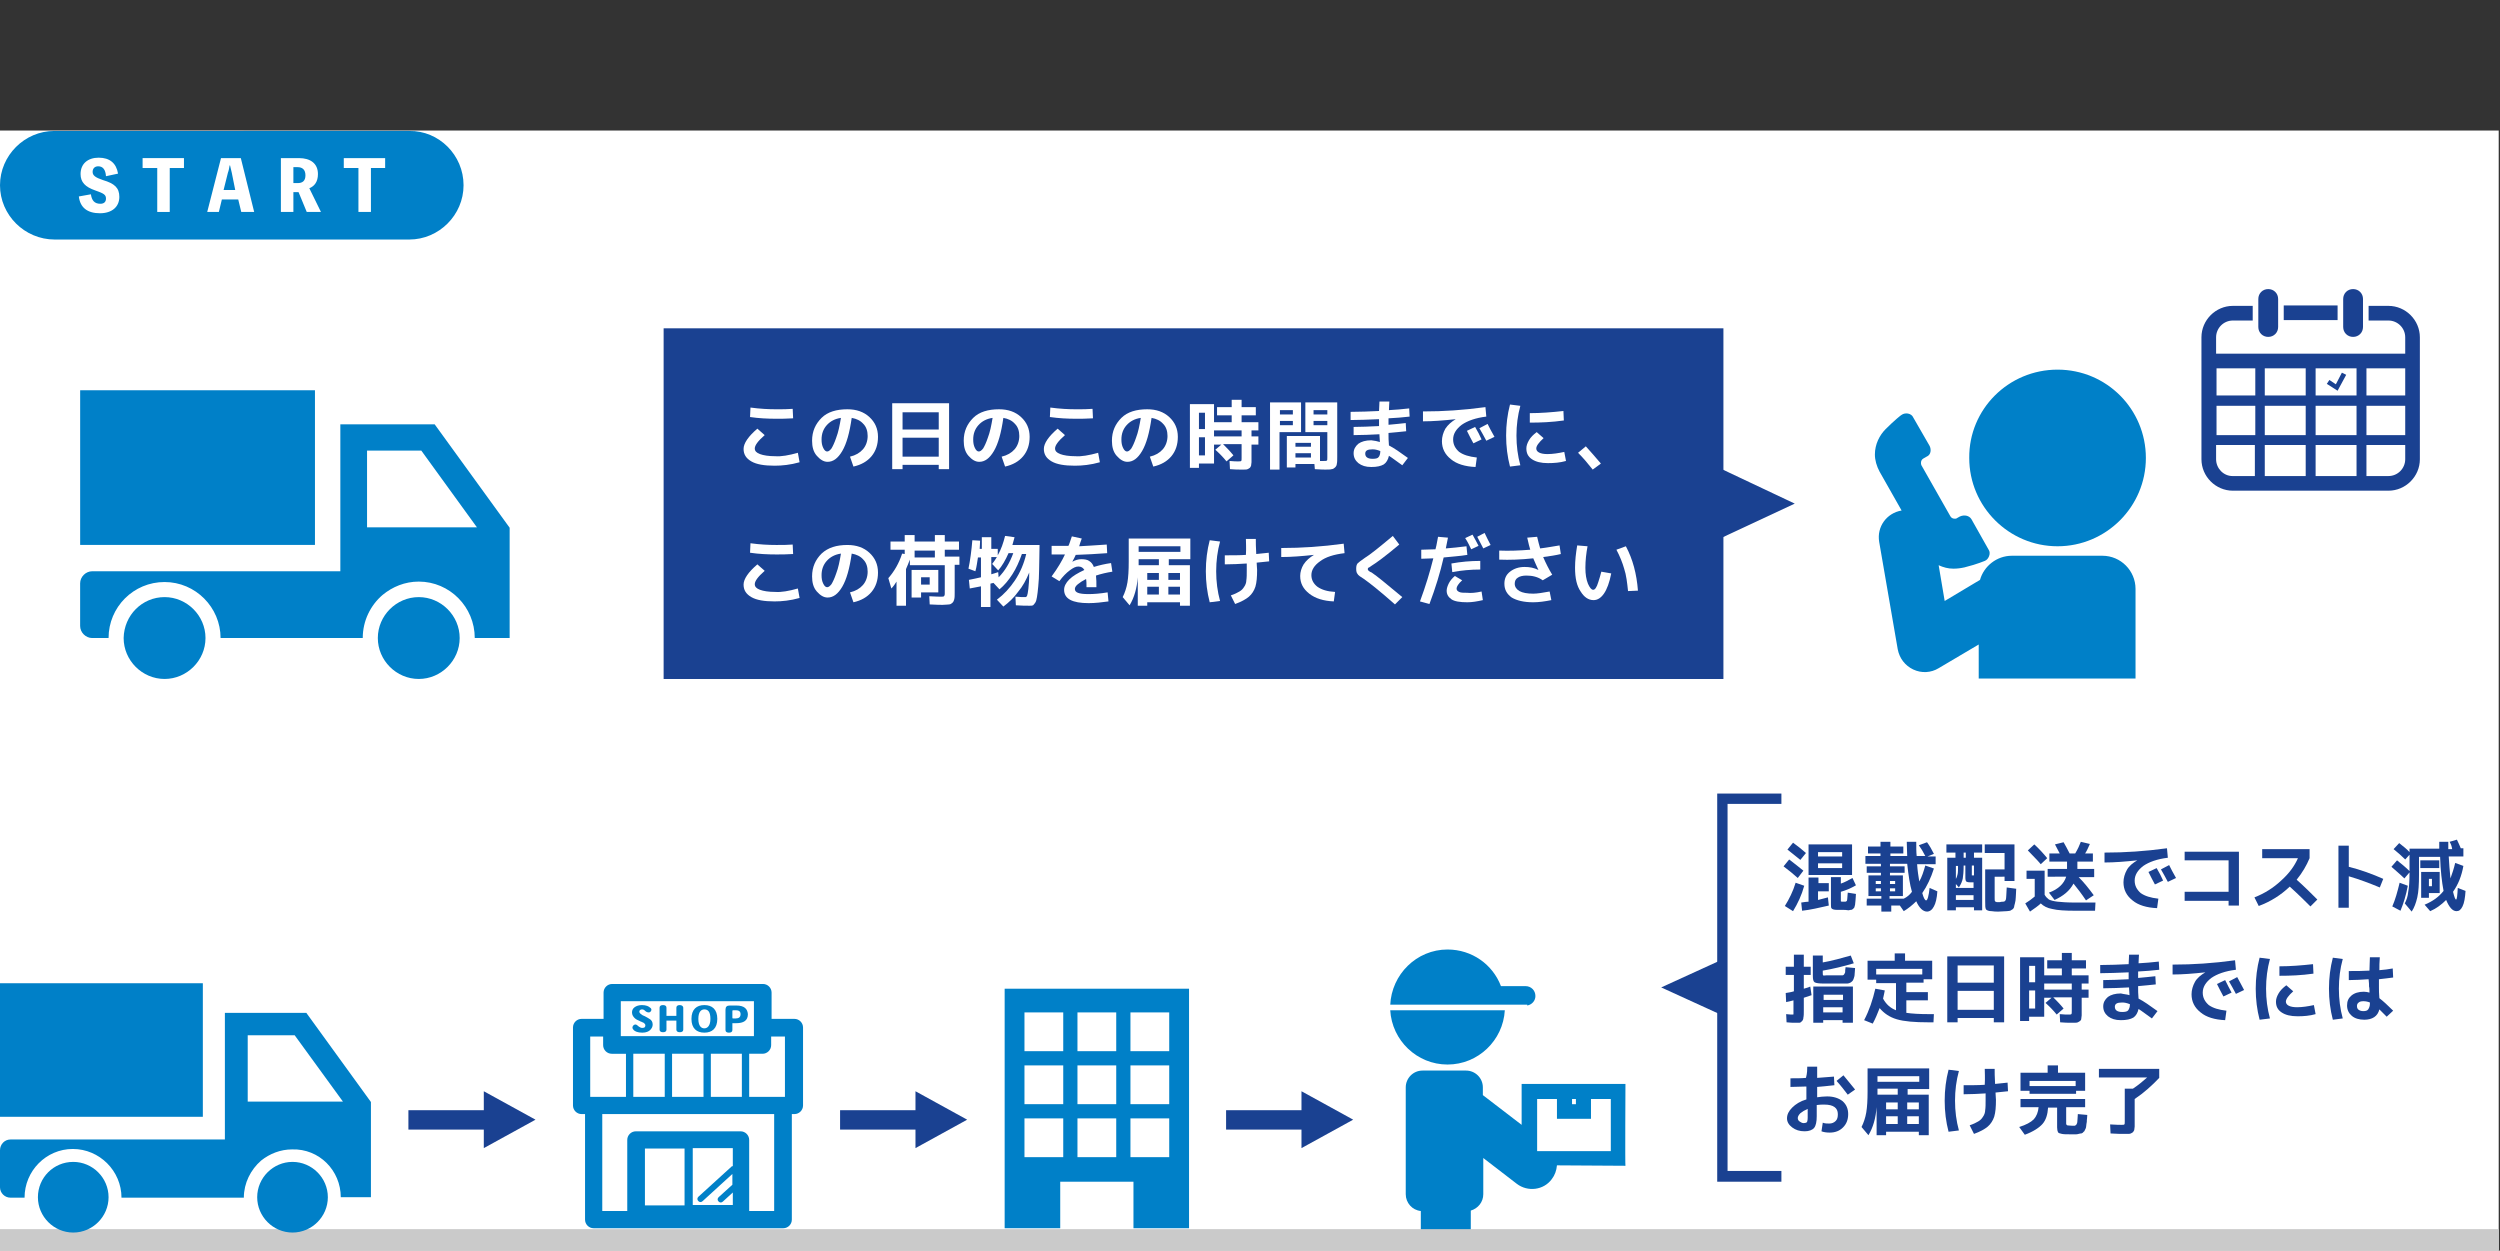 <?xml version="1.0" encoding="utf-8"?>
<!-- Generator: Adobe Illustrator 26.3.1, SVG Export Plug-In . SVG Version: 6.00 Build 0)  -->
<svg version="1.1" id="レイヤー_1" xmlns="http://www.w3.org/2000/svg" xmlns:xlink="http://www.w3.org/1999/xlink" x="0px"
	 y="0px" width="580.3px" height="290.3px" viewBox="0 0 580.3 290.3" style="enable-background:new 0 0 580.3 290.3;"
	 xml:space="preserve">
<rect x="0" y="0" width="580.3" height="290.3" fill="#333333" stroke="none"/>
<style type="text/css">
	.st0{fill:#FFFFFF;}
	.st1{fill:#1A4191;}
	.st2{fill:#0080C8;}
	.st3{clip-path:url(#SVGID_00000099649722123368422960000001248243457141569940_);}
	.st4{fill:#CACACA;}
</style>
<g>
	<rect y="30.3" class="st0" width="580" height="260"/>
	<g>
		<g>
			
				<rect x="154.1" y="76.1" transform="matrix(-1 -7.670810e-11 7.670810e-11 -1 554.141 233.708)" class="st1" width="246" height="81.4"/>
			<g>
				<path class="st0" d="M185.2,105.1l0.4,2.2c-2.1,0.6-4.1,0.8-5.8,0.8c-2.4,0-4.2-0.3-5.4-1c-1.2-0.7-1.8-1.6-1.8-2.9
					c0-1.3,1.1-2.9,3.2-4.7l1.7,1.5c-1.6,1.4-2.3,2.4-2.3,3.1c0,0.6,0.4,1,1.2,1.3c0.8,0.3,2,0.5,3.6,0.5
					C181.3,106,183.1,105.7,185.2,105.1z M174.1,96.8l0.1-2.2c2.2,0.3,4.2,0.4,6,0.4c1.4,0,2.7,0,3.8-0.1l0.1,2.2
					c-1.5,0.1-2.8,0.1-3.9,0.1C178.2,97.2,176.1,97.1,174.1,96.8z"/>
				<path class="st0" d="M197.3,106c1.3-0.3,2.3-0.9,3-1.7c0.7-0.8,1.1-1.9,1.1-3.1c0-1.1-0.3-2.1-1-2.8c-0.7-0.8-1.6-1.2-2.7-1.4
					c-0.5,3.5-1.2,6-2.2,7.7s-2.1,2.5-3.4,2.5c-0.9,0-1.7-0.5-2.5-1.4s-1.1-2.1-1.1-3.5c0-2.2,0.8-3.9,2.2-5.3s3.5-2,6-2
					c2.1,0,3.8,0.6,5.1,1.8c1.3,1.2,2,2.7,2,4.6c0,1.8-0.5,3.3-1.5,4.5c-1,1.2-2.4,2-4.2,2.4L197.3,106z M195.2,97
					c-1.4,0.2-2.5,0.8-3.3,1.7s-1.2,2-1.2,3.3c0,0.8,0.1,1.4,0.4,2s0.6,0.8,0.9,0.8c0.3,0,0.6-0.2,1-0.7c0.3-0.5,0.7-1.3,1.1-2.5
					C194.6,100.3,194.9,98.8,195.2,97z"/>
				<path class="st0" d="M207.2,93.6h13.1v15.3h-2.4v-1h-8.4v1h-2.4V93.6z M209.5,99.7h8.4v-4h-8.4V99.7z M209.5,101.6v4.4h8.4v-4.4
					H209.5z"/>
				<path class="st0" d="M232.5,106c1.3-0.3,2.3-0.9,3-1.7c0.7-0.8,1.1-1.9,1.1-3.1c0-1.1-0.3-2.1-1-2.8c-0.7-0.8-1.6-1.2-2.7-1.4
					c-0.5,3.5-1.2,6-2.2,7.7s-2.1,2.5-3.4,2.5c-0.9,0-1.7-0.5-2.5-1.4s-1.1-2.1-1.1-3.5c0-2.2,0.8-3.9,2.2-5.3s3.5-2,6-2
					c2.1,0,3.8,0.6,5.1,1.8c1.3,1.2,2,2.7,2,4.6c0,1.8-0.5,3.3-1.5,4.5c-1,1.2-2.4,2-4.2,2.4L232.5,106z M230.4,97
					c-1.4,0.2-2.5,0.8-3.3,1.7s-1.2,2-1.2,3.3c0,0.8,0.1,1.4,0.4,2s0.6,0.8,0.9,0.8c0.3,0,0.6-0.2,1-0.7c0.3-0.5,0.7-1.3,1.1-2.5
					C229.8,100.3,230.1,98.8,230.4,97z"/>
				<path class="st0" d="M254.9,105.1l0.4,2.2c-2.1,0.6-4.1,0.8-5.8,0.8c-2.4,0-4.2-0.3-5.4-1c-1.2-0.7-1.8-1.6-1.8-2.9
					c0-1.3,1.1-2.9,3.2-4.7l1.7,1.5c-1.6,1.4-2.3,2.4-2.3,3.1c0,0.6,0.4,1,1.2,1.3c0.8,0.3,2,0.5,3.6,0.5
					C250.9,106,252.8,105.7,254.9,105.1z M243.7,96.8l0.1-2.2c2.2,0.3,4.2,0.4,6,0.4c1.4,0,2.7,0,3.8-0.1l0.1,2.2
					c-1.5,0.1-2.8,0.1-3.9,0.1C247.8,97.2,245.8,97.1,243.7,96.8z"/>
				<path class="st0" d="M266.9,106c1.3-0.3,2.3-0.9,3-1.7c0.7-0.8,1.1-1.9,1.1-3.1c0-1.1-0.3-2.1-1-2.8c-0.7-0.8-1.6-1.2-2.7-1.4
					c-0.5,3.5-1.2,6-2.2,7.7s-2.1,2.5-3.4,2.5c-0.9,0-1.7-0.5-2.5-1.4s-1.1-2.1-1.1-3.5c0-2.2,0.8-3.9,2.2-5.3s3.5-2,6-2
					c2.1,0,3.8,0.6,5.1,1.8c1.3,1.2,2,2.7,2,4.6c0,1.8-0.5,3.3-1.5,4.5c-1,1.2-2.4,2-4.2,2.4L266.9,106z M264.8,97
					c-1.4,0.2-2.5,0.8-3.3,1.7s-1.2,2-1.2,3.3c0,0.8,0.1,1.4,0.4,2s0.6,0.8,0.9,0.8c0.3,0,0.6-0.2,1-0.7c0.3-0.5,0.7-1.3,1.1-2.5
					C264.2,100.3,264.5,98.8,264.8,97z"/>
				<path class="st0" d="M292.1,99.9h-1.6v1.4h1.6v1.9h-1.6v2.9c0,0.5,0,0.9,0,1.2c0,0.3-0.1,0.5-0.1,0.8c-0.1,0.3-0.2,0.4-0.3,0.5
					c-0.1,0.1-0.3,0.2-0.5,0.3c-0.2,0.1-0.5,0.1-0.8,0.1s-0.6,0-1.1,0c-0.3,0-1.1,0-2.2-0.1l-0.1-1.9c1,0.1,1.6,0.1,1.9,0.1
					c0.5,0,0.7,0,0.8-0.1c0.1-0.1,0.1-0.3,0.1-0.8v-3.1h-4.3c0.8,0.8,1.6,1.6,2.4,2.6l-1.6,1.4c-0.8-1-1.7-1.9-2.6-2.7l1.4-1.2h-1.7
					v4.4h-3.5v1h-2.1V93.8h5.6V98h4.1v-1.6h-3.4v-1.9h3.4v-1.7h2.3v1.7h3.3v1.9h-3.3V98h3.9V99.9z M278.3,99.6h1.4v-3.8h-1.4V99.6z
					 M278.3,101.5v4.2h1.4v-4.2H278.3z M281.8,99.9v1.4h6.4v-1.4H281.8z"/>
				<path class="st0" d="M297.1,109h-2.3V93.4h7.2v6.9h-5V109z M297.1,96.2h3v-1h-3V96.2z M297.1,97.7v1h3v-1H297.1z M307.6,109
					c-0.2,0-1,0-2.4-0.1l-0.1-1.2h-4.4v0.8h-2v-7.3h7.7v5.8c0.2,0,0.5,0,0.8,0c0.4,0,0.7,0,0.8-0.1c0.1-0.1,0.1-0.3,0.1-0.7v-5.9
					h-5.1v-6.9h7.4v12.7c0,0.7,0,1.2-0.1,1.6c0,0.3-0.2,0.6-0.4,0.8c-0.2,0.2-0.5,0.4-0.8,0.4C308.8,109,308.3,109,307.6,109z
					 M300.7,103.7h3.6v-0.9h-3.6V103.7z M300.7,105.2v1h3.6v-1H300.7z M308.1,96.2v-1h-3.2v1H308.1z M308.1,97.7h-3.2v1h3.2V97.7z"
					/>
				<path class="st0" d="M320.3,102.6l-0.1-1.6v-0.2c-2,0.1-4,0.2-6,0.2v-1.9c1.8,0,3.7-0.1,5.9-0.2c0-0.3,0-0.9,0-1.6
					c-2.5,0.1-4.7,0.2-6.6,0.2v-1.9c2.2,0,4.4-0.1,6.6-0.2c0-0.7,0.1-1.4,0.1-2.2l2.3,0c0,0.5-0.1,1.1-0.1,2
					c1.6-0.1,3.1-0.2,4.7-0.4l0.1,1.9c-1.6,0.2-3.2,0.3-4.9,0.4c0,0.7,0,1.2,0,1.5c1.5-0.1,2.8-0.3,4-0.4l0.1,1.9
					c-1.2,0.1-2.6,0.3-4.1,0.4c0,0,0,0.1,0,0.2c0,0.1,0,0.1,0,0.2c0,0.6,0,1.4,0.1,2.5c1.2,0.6,2.6,1.6,4.4,2.9l-1.3,1.7
					c-1.3-0.9-2.3-1.7-3.1-2.2c-0.2,0.9-0.6,1.6-1.2,2c-0.7,0.4-1.6,0.6-2.9,0.6c-1.3,0-2.2-0.3-3-0.9c-0.7-0.6-1.1-1.3-1.1-2.3
					c0-0.9,0.4-1.6,1.1-2.2c0.7-0.5,1.7-0.8,3-0.8C319.1,102.3,319.7,102.4,320.3,102.6z M320.4,104.7c-0.7-0.3-1.3-0.4-1.8-0.4
					c-1.2,0-1.7,0.3-1.7,1c0,0.8,0.6,1.2,1.7,1.2c0.7,0,1.2-0.1,1.4-0.4C320.2,105.9,320.4,105.4,320.4,104.7z"/>
				<path class="st0" d="M330.5,95.5c4.5,0,9.2-0.3,14.3-1l0.2,2.2c-2.5,0.3-4.4,1-5.7,1.9c-1.3,1-2,2.1-2,3.4
					c0,1.2,0.5,2.1,1.4,2.9c1,0.7,2.3,1.1,4.1,1.3l-0.3,2.2c-2.4-0.1-4.4-0.7-5.7-1.8c-1.4-1.1-2.1-2.5-2.1-4.2c0-1,0.3-2,0.8-2.9
					c0.6-0.9,1.4-1.6,2.4-2.2v0c-2.8,0.3-5.3,0.5-7.6,0.5V95.5z M343.9,102l-1.9,0.9c-0.5-0.9-1-1.9-1.5-2.9l1.9-0.9
					C343,100.1,343.5,101.1,343.9,102z M346.9,101.4l-1.9,0.9c-0.5-1-1.1-2-1.6-2.9l1.9-1C345.7,99.2,346.2,100.2,346.9,101.4z"/>
				<path class="st0" d="M352.9,94.2c-0.6,2.2-0.9,4.5-0.9,6.9s0.3,4.7,0.9,6.9l-2.4,0.3c-0.6-2.3-0.9-4.7-0.9-7.2s0.3-4.9,0.9-7.2
					L352.9,94.2z M363.5,107c-1.4,0.4-2.8,0.5-4.2,0.5c-1.6,0-2.8-0.3-3.7-0.9c-0.9-0.6-1.3-1.4-1.3-2.5c0-0.6,0.2-1.2,0.6-1.9
					c0.4-0.7,1-1.3,1.8-1.9l1.6,1.4c-1.1,1-1.7,1.8-1.7,2.4c0,0.8,0.9,1.3,2.6,1.3c1.2,0,2.5-0.2,3.9-0.5L363.5,107z M355.2,95.9
					c2.4,0,5-0.2,7.7-0.5l0.1,2.2c-2.8,0.4-5.4,0.5-7.9,0.5V95.9z"/>
				<path class="st0" d="M366.3,105.1l1.8-1.5c1.1,1.2,2.3,2.6,3.5,4l-1.9,1.4C368.6,107.6,367.5,106.3,366.3,105.1z"/>
				<path class="st0" d="M185.2,136.6l0.4,2.2c-2.1,0.6-4.1,0.8-5.8,0.8c-2.4,0-4.2-0.3-5.4-1c-1.2-0.7-1.8-1.6-1.8-2.9
					c0-1.3,1.1-2.9,3.2-4.7l1.7,1.5c-1.6,1.4-2.3,2.4-2.3,3.1c0,0.6,0.4,1,1.2,1.3c0.8,0.3,2,0.5,3.6,0.5
					C181.3,137.5,183.1,137.2,185.2,136.6z M174.1,128.3l0.1-2.2c2.2,0.3,4.2,0.4,6,0.4c1.4,0,2.7,0,3.8-0.1l0.1,2.2
					c-1.5,0.1-2.8,0.1-3.9,0.1C178.2,128.7,176.1,128.6,174.1,128.3z"/>
				<path class="st0" d="M197.3,137.5c1.3-0.3,2.3-0.9,3-1.7c0.7-0.8,1.1-1.9,1.1-3.1c0-1.1-0.3-2.1-1-2.8c-0.7-0.8-1.6-1.2-2.7-1.4
					c-0.5,3.5-1.2,6-2.2,7.7s-2.1,2.5-3.4,2.5c-0.9,0-1.7-0.5-2.5-1.4s-1.1-2.1-1.1-3.5c0-2.2,0.8-3.9,2.2-5.3c1.5-1.4,3.5-2,6-2
					c2.1,0,3.8,0.6,5.1,1.8c1.3,1.2,2,2.7,2,4.6c0,1.8-0.5,3.3-1.5,4.5c-1,1.2-2.4,2-4.2,2.4L197.3,137.5z M195.2,128.5
					c-1.4,0.2-2.5,0.8-3.3,1.7s-1.2,2-1.2,3.3c0,0.8,0.1,1.4,0.4,2s0.6,0.8,0.9,0.8c0.3,0,0.6-0.2,1-0.7c0.3-0.5,0.7-1.3,1.1-2.5
					C194.6,131.8,194.9,130.3,195.2,128.5z"/>
				<path class="st0" d="M219.3,137.8v-6.6h-8.1v-1.3c-0.3,0.8-0.6,1.5-0.9,2.2v8.5h-2.2v-5.6c-0.3,0.5-0.7,1.1-1.2,1.6l-0.7-2.4
					c1.4-1.6,2.5-3.5,3.2-5.7l0.6,0.1v-1h-3.3v-1.9h3.3v-1.5h2.3v1.5h4.7v-1.5h2.3v1.5h3.3v1.9h-3.3v1.6h3.4v1.9h-1.1v6.4
					c0,0.7,0,1.2-0.1,1.6s-0.2,0.6-0.4,0.8s-0.5,0.4-0.8,0.4c-0.3,0-0.8,0.1-1.5,0.1c-0.4,0-1.4,0-3-0.1l-0.1-1.9
					c1.6,0.1,2.5,0.1,2.7,0.1c0.4,0,0.6,0,0.7-0.1S219.3,138.2,219.3,137.8z M213.8,137.5v1.2h-2.2v-6.4h6.2v5.2H213.8z
					 M212.3,129.4h4.7v-1.6h-4.7V129.4z M213.8,135.7h2V134h-2V135.7z"/>
				<path class="st0" d="M224.8,132c0.4-1.9,0.7-4.2,0.9-6.6l1.8,0.1c0,0.8-0.1,1.5-0.1,1.9h0.5v-2.7h2.2v2.7h1.5v1.5
					c0.8-1.4,1.3-2.9,1.7-4.5l2.2,0.3c-0.2,0.6-0.3,1.2-0.5,1.8h6.3c0,2.3-0.1,4.2-0.1,5.7c0,1.5-0.1,2.8-0.2,3.9s-0.2,1.9-0.3,2.5
					s-0.2,1-0.4,1.3c-0.2,0.3-0.4,0.5-0.5,0.6c-0.2,0.1-0.4,0.1-0.8,0.1c-0.8,0-1.9,0-3.2-0.1l-0.1-2c1,0.1,1.8,0.1,2.3,0.1
					c0.2,0,0.3-0.1,0.4-0.3c0.1-0.2,0.2-0.8,0.3-1.6c0.1-0.8,0.2-2.1,0.2-3.8c-0.7,1.7-1.5,3.2-2.6,4.5c-1,1.4-2.2,2.5-3.4,3.4
					l-1.5-1.6c1.6-1.2,3-2.7,4.2-4.5c1.2-1.8,2.1-3.9,2.6-6.1h-1c-0.6,1.7-1.3,3.3-2.2,4.7c-0.9,1.4-1.9,2.6-3,3.5l-1.4-1.5
					c-0.1,0-0.2,0.1-0.4,0.1c-0.2,0-0.3,0.1-0.3,0.1v5.4h-2.2v-4.8c-0.6,0.1-1.5,0.3-2.6,0.5l-0.2-2c1-0.2,2-0.4,2.8-0.6v-4.6h-0.7
					c-0.2,1.2-0.3,2.2-0.6,3.2L224.8,132z M231.7,132.4l-1.4-1.5c0.3-0.4,0.7-0.9,1.1-1.6h-1.3v4c0.4-0.1,1-0.3,1.6-0.5l0.1,1.2
					c1.5-1.5,2.6-3.4,3.4-5.6h-1.1C233.4,130,232.6,131.4,231.7,132.4z"/>
				<path class="st0" d="M248.8,124.5l2.3,0.5c-0.3,0.8-0.5,1.4-0.6,1.8c1.6-0.1,3.7-0.2,6.4-0.4l0.1,2c-2.4,0.2-4.9,0.3-7.3,0.4
					c-0.2,0.4-0.4,0.9-0.8,1.6l0,0c0.7-0.4,1.4-0.6,2.1-0.6c0.7,0,1.4,0.1,1.8,0.4c0.5,0.3,0.9,0.8,1.1,1.4c1.3-0.4,2.6-0.7,4-0.9
					l0.3,2c-1.3,0.2-2.6,0.5-3.8,0.9c0.1,0.8,0.1,1.7,0.1,2.7h-2.3c0-0.7,0-1.4-0.1-1.9c-0.8,0.4-1.4,0.8-1.9,1.2
					c-0.5,0.4-0.7,0.8-0.7,1.1c0,0.4,0.2,0.7,0.7,0.9c0.5,0.2,1.3,0.3,2.5,0.3c1.1,0,2.6-0.1,4.4-0.4l0.2,2.1
					c-1.5,0.2-3,0.4-4.6,0.4c-3.8,0-5.7-1-5.7-3.1c0-0.8,0.4-1.6,1.2-2.4c0.8-0.8,2-1.5,3.5-2.2c-0.3-0.5-0.7-0.8-1.4-0.8
					c-0.6,0-1.2,0.3-2,0.9c-0.8,0.6-1.6,1.4-2.4,2.5l-1.8-1.1c1.4-1.9,2.4-3.6,3.1-5.1c-0.7,0-1.7,0-3.1,0v-2c1.8,0,3.1,0,3.9,0
					C248.2,126.4,248.4,125.6,248.8,124.5z"/>
				<path class="st0" d="M271.3,129.8v1.4h4.9v9.4h-2.3v-0.8h-7.6v0.8h-2.2V134c-0.2,2.5-0.8,4.7-1.9,6.5l-1.6-1.9
					c0.5-1,0.9-2.2,1.1-3.4c0.2-1.2,0.3-2.8,0.3-4.8V125h14.3v4.8H271.3z M264.3,128.1h9.7v-1.3h-9.7V128.1z M264.3,129.8v1.4h4.7
					v-1.4H264.3z M269,134.6v-1.6h-2.7v1.6H269z M269,136.2h-2.7v1.8h2.7V136.2z M271.2,134.6h2.7v-1.6h-2.7V134.6z M271.2,136.2
					v1.8h2.7v-1.8H271.2z"/>
				<path class="st0" d="M283.2,125.7c-0.6,2.2-0.9,4.5-0.9,6.9s0.3,4.7,0.9,6.9l-2.4,0.3c-0.6-2.3-0.9-4.7-0.9-7.2s0.3-4.9,0.9-7.2
					L283.2,125.7z M289.2,125.1h2.3c0,0.8,0,1.9,0.1,3.5c0.9-0.1,1.9-0.2,2.9-0.3l0.1,2c-1,0.1-1.9,0.2-2.9,0.3
					c0,0.6,0.1,1.2,0.1,1.7c0,1.6-0.1,2.9-0.4,3.9c-0.3,0.9-0.8,1.7-1.5,2.3s-1.8,1.2-3.2,1.7l-1-2c0.9-0.3,1.5-0.6,2-0.9
					s0.8-0.6,1.1-1.1c0.3-0.4,0.5-1,0.5-1.5c0.1-0.6,0.1-1.4,0.1-2.4c0-0.3,0-0.9,0-1.5c-1.7,0.1-3.3,0.2-5.1,0.2v-2.1
					c1.8,0,3.5,0,4.9-0.1C289.3,127.2,289.2,126,289.2,125.1z"/>
				<path class="st0" d="M297.6,127.2c4.5,0,9.2-0.3,14.3-1l0.2,2.2c-2.5,0.3-4.4,0.9-5.7,1.9c-1.3,0.9-2,2-2,3.2
					c0,1.1,0.5,2,1.4,2.7c1,0.7,2.3,1.1,4.1,1.2l-0.3,2.2c-2.4-0.1-4.3-0.7-5.7-1.8c-1.4-1.1-2.1-2.4-2.1-4.1c0-0.9,0.3-1.9,0.8-2.7
					c0.6-0.9,1.4-1.6,2.4-2.2v0c-2.8,0.3-5.3,0.5-7.6,0.5V127.2z"/>
				<path class="st0" d="M324.8,126.4c-3.2,2.7-5.4,4.3-6.4,4.9c-0.4,0.3-0.7,0.5-0.8,0.5c-0.1,0.1-0.1,0.2-0.1,0.3s0,0.2,0.1,0.3
					s0.3,0.3,0.8,0.5c1.2,0.8,3.5,2.7,7.1,5.7l-1.7,1.7c-3.5-3.1-5.9-5-7.2-5.9c-0.8-0.5-1.4-0.9-1.5-1.2c-0.2-0.2-0.3-0.6-0.3-1.2
					c0-0.6,0.1-0.9,0.3-1.2c0.2-0.2,0.8-0.7,1.7-1.3c1.3-0.8,3.4-2.5,6.5-5.1L324.8,126.4z"/>
				<path class="st0" d="M333.8,124.6l2.3,0.2c-0.2,1.1-0.4,1.9-0.5,2.5c1.5-0.1,3.1-0.3,4.8-0.5l0.2,2c-1.8,0.3-3.7,0.4-5.5,0.6
					c-0.8,3.5-1.9,7.1-3.3,10.8l-2.2-0.6c1.3-3.5,2.3-6.8,3.1-10c-0.9,0-1.9,0.1-2.8,0.1v-2.1c1.1,0,2.2-0.1,3.3-0.1
					C333.3,127.2,333.5,126.3,333.8,124.6z M343.9,137.3l0.3,2c-1.3,0.3-2.5,0.5-3.6,0.5c-1.7,0-3-0.2-3.7-0.7s-1.1-1.1-1.1-2
					c0-0.5,0.2-1.1,0.5-1.7c0.3-0.6,0.8-1.2,1.4-1.7l1.7,1c-0.9,0.8-1.3,1.5-1.3,1.9c0,0.4,0.2,0.6,0.6,0.8c0.4,0.2,1,0.2,1.9,0.2
					C341.4,137.7,342.6,137.6,343.9,137.3z M336.9,130.8c2.2-0.4,4.4-0.6,6.7-0.6v2c-2.2,0-4.4,0.2-6.5,0.6L336.9,130.8z
					 M343.2,126.7l-1.7,0.8c-0.4-0.8-0.8-1.7-1.4-2.6l1.7-0.8C342.3,125,342.8,125.9,343.2,126.7z M346,126.5l-1.7,0.8
					c-0.6-1.2-1.1-2.1-1.4-2.7l1.7-0.9C345.1,124.8,345.6,125.7,346,126.5z"/>
				<path class="st0" d="M348,127.8c2.3,0.1,4.7,0,7.2-0.2c-0.2-0.6-0.4-1.5-0.7-2.8l2.3-0.2c0.2,1,0.5,1.9,0.7,2.7
					c1.7-0.2,3.2-0.5,4.5-0.7l0.3,2c-1.2,0.3-2.6,0.5-4.1,0.7c0.6,1.4,1.3,2.8,2.1,4.1l-2.2,1.3c-1.1-0.8-2.4-1.1-3.8-1.1
					c-0.9,0-1.6,0.2-2,0.5c-0.5,0.3-0.7,0.8-0.7,1.4c0,0.7,0.4,1.3,1.1,1.7c0.7,0.4,1.8,0.6,3.2,0.6c0.9,0,2.2-0.2,3.8-0.5l0.4,2
					c-1.5,0.3-2.9,0.5-4.2,0.5c-2.2,0-3.8-0.4-5-1.1c-1.1-0.8-1.7-1.8-1.7-3.2c0-1.2,0.4-2.1,1.3-2.8c0.9-0.7,2-1.1,3.4-1.1
					c1.2,0,2.2,0.2,3.2,0.7l0,0c-0.4-0.9-0.8-1.7-1.2-2.7c-2.9,0.3-5.5,0.4-7.9,0.3V127.8z"/>
				<path class="st0" d="M368.5,126.8c-0.3,1.6-0.5,3.3-0.5,5c0,1.5,0.2,2.7,0.6,3.7c0.4,0.9,0.8,1.4,1.2,1.4c0.2,0,0.4-0.1,0.6-0.4
					c0.2-0.3,0.4-0.7,0.6-1.4s0.5-1.5,0.7-2.4l2.3,0.4c-0.4,2.1-1,3.7-1.7,4.7c-0.7,1-1.5,1.5-2.4,1.5c-1.2,0-2.2-0.7-3-2
					c-0.9-1.3-1.3-3.1-1.3-5.5c0-1.7,0.2-3.4,0.5-5.2L368.5,126.8z M375.2,127.6l2.2-0.8c1.6,3,2.5,6.4,2.8,10.3l-2.3,0.1
					c-0.2-1.9-0.4-3.7-0.9-5.2C376.6,130.6,376,129.1,375.2,127.6z"/>
			</g>
		</g>
		<polygon class="st1" points="416.6,116.9 398.4,125.4 398.4,108.3 		"/>
	</g>
	<g>
		<g>
			<g>
				<path class="st2" d="M107.6,43c0,6.9-5.7,12.6-12.6,12.6H12.7C5.7,55.6,0,49.9,0,43s5.7-12.6,12.6-12.6H95
					C101.9,30.3,107.6,36,107.6,43z"/>
			</g>
		</g>
		<g>
			<g>
				<g>
					<path class="st0" d="M21.1,45.1c0.2,1.4,0.8,2.2,2.2,2.2c0.8,0,1.3-0.4,1.3-1.2c0-0.9-0.5-1.2-2.5-1.9
						c-2.3-0.8-3.4-1.9-3.4-3.8c0-2.4,1.7-3.8,4.2-3.8c2.6,0,4.1,1.3,4.5,3.7l-2.8,0.6c-0.1-1.5-0.7-2.3-1.8-2.3
						c-0.8,0-1.3,0.5-1.3,1.3c0,0.8,0.6,1.3,2.4,1.9c2.7,0.8,3.8,1.8,3.8,3.9c0,2.3-1.7,3.8-4.5,3.8c-2.9,0-4.6-1.3-4.9-3.9
						L21.1,45.1z"/>
				</g>
				<g>
					<path class="st0" d="M42.8,39h-3.4v10.2h-2.9V39h-3.4v-2.3h9.6V39z"/>
				</g>
				<g>
					<path class="st0" d="M59,49.2h-3l-0.7-2.9h-3.8l-0.7,2.9h-2.7l3.2-12.5h4.6L59,49.2z M53.8,40.1c-0.1-0.6-0.3-1.1-0.4-1.7h-0.1
						c-0.1,0.6-0.2,1.2-0.4,1.7l-1,4h2.7L53.8,40.1z"/>
				</g>
				<g>
					<path class="st0" d="M71.2,49.2l-1.9-4.6h-1.2v4.6h-2.9V36.7h4.2c2.6,0,4.4,1.2,4.4,3.7c0,1.8-0.8,2.8-2,3.3l2.7,5.5H71.2z
						 M68.1,42.5h1c1.1,0,1.8-0.5,1.8-1.8c0-1.3-0.7-1.9-1.8-1.9h-1V42.5z"/>
				</g>
				<g>
					<path class="st0" d="M89.5,39h-3.4v10.2h-2.9V39h-3.4v-2.3h9.6V39z"/>
				</g>
			</g>
		</g>
	</g>
	<g id="_x31_7">
		<path class="st2" d="M457.6,120.5l4,7.1c0.3,0.4,0.3,1,0.1,1.5c-0.2,0.5-0.5,0.9-1,1.1c-0.1,0-1.5,0.7-4.7,1.5
			c-0.9,0.2-1.7,0.3-2.6,0.3c-1.2,0-2.3-0.3-3.4-0.8l1.4,8.3l8.2-4.9c0.9-3.2,3.9-5.6,7.4-5.6H488c4.3,0,7.7,3.5,7.7,7.7v20.8h-36.4
			v-7.9l-9.3,5.5c-1.8,1.1-4,1.2-5.9,0.3c-1.9-0.9-3.2-2.6-3.6-4.7l-4.3-24.9c-0.6-3.5,1.7-6.7,5.2-7.3c0,0,0,0,0,0l-5.1-9v0
			c-0.7-1.3-1.1-2.7-1.1-4c0-2.4,1.1-4.5,2.5-5.9v0c1.9-1.9,3.6-3.3,3.7-3.3c0.4-0.3,1-0.4,1.5-0.3c0.5,0.1,1,0.4,1.2,0.9l3.8,6.6
			c0.2,0.4,0.3,0.9,0.2,1.4c-0.1,0.5-0.4,0.9-0.9,1.1l-0.7,0.4l0,0c-0.4,0.2-0.6,0.6-0.6,1c0,0.2,0,0.4,0.1,0.6l6.7,11.8v0
			c0.2,0.4,0.6,0.6,1,0.6c0.2,0,0.4,0,0.5-0.1l0,0l0.7-0.4C456,119.4,457.1,119.7,457.6,120.5z"/>
		<path class="st2" d="M477.6,85.8c11.4,0,20.5,9.2,20.5,20.5c0,11.3-9.2,20.5-20.5,20.5c-11.3,0-20.5-9.2-20.5-20.5
			C457,95,466.2,85.8,477.6,85.8z"/>
	</g>
	<g>
		<g>
			<g>
				<path class="st1" d="M417.3,203.8c-1-0.9-2.1-1.8-3.3-2.7l1.3-1.6c1.2,0.9,2.3,1.8,3.3,2.6L417.3,203.8z M418.8,205.6
					c-0.6,2.2-1.5,4.1-2.6,5.9l-1.9-1.2c1-1.6,1.9-3.4,2.5-5.4L418.8,205.6z M414.9,197.2l1.3-1.6c1.1,0.8,2.1,1.6,3,2.4l-1.3,1.6
					C416.9,198.8,415.9,198,414.9,197.2z M418.3,211.4l-0.2-1.9c0.7-0.1,1.2-0.2,1.7-0.2v-5.6h2.3v1.3h2.4v1.9H422v2
					c0.8-0.2,1.6-0.4,2.3-0.6l0.2,1.9C422.3,210.7,420.2,211.2,418.3,211.4z M422,203.1h-2.2v-7.1h10.1v7.1H422z M422,198.8h5.6v-1
					H422V198.8z M422,200.4v1.1h5.6v-1.1H422z M427.8,211.2c-0.4,0-0.8,0-1.3,0c-0.7,0-1.1-0.1-1.3-0.3c-0.2-0.1-0.2-0.5-0.2-1v-6.3
					h2.3v1.5c0.9-0.3,1.8-0.8,2.7-1.3l0.8,1.7c-1.2,0.7-2.4,1.2-3.5,1.5v1.9c0,0.2,0,0.2,0,0.3c0,0,0.1,0.1,0.2,0.1h0.4h0.4
					c0.2,0,0.3-0.1,0.4-0.2c0.1-0.2,0.1-0.8,0.2-1.9l1.9,0.3c0,0.6-0.1,1.1-0.1,1.5c0,0.3-0.1,0.7-0.1,1c-0.1,0.3-0.1,0.5-0.2,0.7
					c-0.1,0.1-0.2,0.2-0.3,0.3s-0.3,0.2-0.4,0.2c-0.1,0-0.3,0-0.6,0.1C428.5,211.2,428.1,211.2,427.8,211.2z"/>
			</g>
			<g>
				<path class="st1" d="M447.1,209c0.3,0,0.6-1,0.8-2.9l1.8,0.8c-0.1,1.6-0.4,2.8-0.8,3.5c-0.4,0.8-1,1.2-1.6,1.2
					c-0.9,0-1.8-0.8-2.5-2.4c-0.9,0.9-1.9,1.7-2.9,2.3l-0.9-1.3h-2v1.4h-2.3v-1.4h-3.4v-1.6h3.4v-0.6h-1.1h-1.9v-4.8h2.9v-0.6h-3.3
					v-1.5h3.3v-0.6H433v-1.8h3.5v-0.6h-2.9v-1.6h2.9v-1.1h2.3v1.1h3v1.6h-3v0.6h3.9c0-0.9-0.1-2-0.1-3.3h2.2c0,1.3,0,2.4,0.1,3.3h2
					c-0.5-1-1-1.8-1.5-2.5l1.9-0.7c0.6,0.8,1.1,1.7,1.6,2.7l-1.5,0.6h1.9v1.8H445c0.1,1.5,0.3,2.8,0.5,4c0.6-1,1-2.3,1.4-3.7l2,0.7
					c-0.7,2.2-1.6,4.1-2.7,5.7C446.5,208.4,446.8,209,447.1,209z M435.4,205.2h1.2v-0.7h-1.2V205.2z M435.4,206.2v0.7h1.2v-0.7
					H435.4z M439.9,205.2v-0.7h-1.2v0.7H439.9z M439.9,206.2h-1.2v0.7h1.2V206.2z M443.8,207c-0.5-1.7-0.8-3.8-1.1-6.5h-4v0.6h3.4
					v1.5h-3.4v0.6h3v4.8h-1.9h-1.2v0.6h3.3C442.7,208.2,443.3,207.7,443.8,207z"/>
			</g>
			<g>
				<path class="st1" d="M454,197.9h-2.2V196h8.3v1.9h-1.9v1.2h1.9v12.2h-1.9v-0.7H454v0.7h-2v-12.2h1.9V197.9z M454,205.2v0.9h4.1
					v-1.3h-0.9c-0.4,0-0.7-0.1-0.8-0.2s-0.2-0.4-0.2-0.9v-2.8h-0.4c0,1.4-0.1,2.4-0.2,3c-0.1,0.6-0.4,1.3-0.9,2.1L454,205.2z
					 M454,204c0.2-0.3,0.3-0.7,0.4-1.1c0.1-0.4,0.1-1.1,0.1-1.9H454V204z M454,207.8v1.1h4.1v-1.1H454z M455.8,197.9v1.2h0.5v-1.2
					H455.8z M458.2,203.2v-2.3h-0.5v2c0,0.1,0,0.2,0,0.3c0,0,0.1,0,0.3,0H458.2z M465,209.3c0.3,0,0.5-0.2,0.6-0.5
					c0.1-0.3,0.1-1.2,0.2-2.8l2.2,0.3c0,0.8-0.1,1.5-0.1,2c0,0.5-0.1,1-0.2,1.4s-0.2,0.7-0.2,0.9c-0.1,0.2-0.2,0.4-0.4,0.5
					c-0.2,0.1-0.3,0.2-0.5,0.3c-0.2,0-0.4,0.1-0.8,0.1c-0.6,0-1.2,0.1-1.9,0.1c-0.5,0-1.1,0-1.6-0.1c-0.7,0-1.1-0.2-1.3-0.4
					c-0.2-0.3-0.2-0.9-0.2-2v-7.3h4.5V198h-4.6v-2h6.9v8.5h-2.3v-1H463v4.9c0,0.4,0,0.7,0.1,0.8c0,0.1,0.2,0.1,0.4,0.2
					c0.2,0,0.4,0,0.7,0C464.5,209.3,464.8,209.3,465,209.3z"/>
			</g>
			<g>
				<path class="st1" d="M470.4,202.1h4.2v5.6c0.3,0.5,0.6,0.8,1,1.1c0.4,0.2,1.1,0.4,2,0.5s2.3,0.2,4.1,0.2h4.7l-0.1,1.9h-4.6
					c-2.3,0-4.1-0.1-5.3-0.4c-1.2-0.2-2.1-0.7-2.7-1.3c-0.6,0.6-1.5,1.2-2.5,1.9l-1.1-1.9c0.8-0.5,1.5-1,2.2-1.6V204h-1.9V202.1z
					 M475.2,199.2l-1.5,1.4c-0.9-1.1-2-2.1-3-3.2l1.5-1.4C473.3,197,474.3,198.1,475.2,199.2z M475.3,203.6v-1.9h4.5v0V200h-4.1
					v-1.9h2.4c-0.4-0.7-0.7-1.4-1.1-2.1l2-0.5c0.4,0.7,0.9,1.6,1.4,2.6h1.3c0.6-1,1-1.9,1.3-2.7l2.1,0.5c-0.4,0.9-0.7,1.6-1.1,2.2
					h1.8v1.9h-3.6v1.6v0.1h3.9v1.9h-3.6c1.3,1.3,2.4,2.7,3.5,4.2l-1.8,1.2c-1-1.5-2-2.8-2.9-3.9c-0.9,1.7-2.4,2.9-4.4,3.8l-1.3-1.7
					c2.2-0.8,3.5-2.1,4-3.7H475.3z"/>
			</g>
			<g>
				<path class="st1" d="M488.7,197.9c4.5,0,9.2-0.3,14.3-1l0.2,2.2c-2.5,0.3-4.4,1-5.7,1.9c-1.3,1-2,2.1-2,3.4
					c0,1.2,0.5,2.1,1.4,2.9c1,0.7,2.3,1.1,4.1,1.3l-0.3,2.2c-2.4-0.1-4.4-0.7-5.7-1.8c-1.4-1.1-2.1-2.5-2.1-4.2c0-1,0.3-2,0.8-2.9
					s1.4-1.6,2.4-2.2v0c-2.8,0.3-5.3,0.5-7.6,0.5V197.9z M502.1,204.4l-1.9,0.9c-0.5-0.9-1-1.9-1.5-2.9l1.9-0.9
					C501.2,202.5,501.7,203.5,502.1,204.4z M505.1,203.8l-1.9,0.9c-0.5-1-1.1-2-1.6-2.9l1.9-1C503.9,201.6,504.4,202.6,505.1,203.8z
					"/>
			</g>
			<g>
				<path class="st1" d="M507.1,197.7h12.6v12.5h-2.4v-1.1h-10.2V207h10.2v-7.3h-10.2V197.7z"/>
			</g>
			<g>
				<path class="st1" d="M525.1,199.2v-2.1h11v2.1c-0.7,1.7-1.7,3.4-3,5c1.7,1.5,3.3,3.1,4.8,4.6l-1.6,1.6c-1-1-2.6-2.6-4.8-4.6
					c-2.1,2-4.5,3.5-7.2,4.5l-1-2c2.3-0.9,4.4-2.2,6.2-3.9c1.9-1.7,3.1-3.4,3.9-5.2H525.1z"/>
			</g>
			<g>
				<path class="st1" d="M542.8,196.3h2.4v4.9c2.8,0.7,5.5,1.7,8,2.8l-0.8,2c-2.4-1-4.8-1.9-7.2-2.6v7.3h-2.4V196.3z"/>
			</g>
			<g>
				<path class="st1" d="M568.6,195.4l1.7-0.5c0.3,0.6,0.6,1.3,0.9,2h0.6v1.9h-3.4c0.1,1.6,0.2,3.3,0.4,5.1c0.4-1.1,0.8-2.3,1.1-3.6
					l1.9,0.7c-0.4,2.3-1.2,4.3-2.4,6c0.3,1.2,0.5,1.8,0.7,1.8c0.2,0,0.3-0.9,0.4-2.7l1.8,0.7c-0.1,1.6-0.3,2.8-0.7,3.6
					c-0.4,0.8-0.8,1.1-1.4,1.1c-0.9,0-1.7-0.9-2.4-2.6c-1.1,1.1-2.3,2-3.7,2.6l-1.3-1.5c1.9-0.8,3.3-1.8,4.4-3.2
					c-0.4-2.1-0.7-4.7-0.8-7.9h-4.9v4.2c0,2.1-0.1,3.9-0.4,5.2c-0.3,1.3-0.7,2.4-1.3,3.3l-1.6-1.9c0.4-0.8,0.7-1.6,0.8-2.7
					c0.2-1,0.3-2.5,0.3-4.5l-1.2,1.4c-0.9-0.9-2-1.8-3-2.7l1.3-1.5c1,0.8,2,1.6,2.9,2.5c0-0.1,0-0.2,0-0.4c0-0.2,0-0.4,0-0.5v-2.9
					l-1,1.1c-0.8-0.8-1.7-1.6-2.7-2.4l1.3-1.4c1,0.8,1.8,1.4,2.4,2.1v-0.8h6.9c0-0.2,0-0.5,0-0.8c0-0.4,0-0.7,0-0.8h2.1
					c0,0.8,0,1.3,0,1.7h0.9C569.1,196.4,568.9,195.9,568.6,195.4z M558.9,205.6c-0.4,2.2-1,4.1-1.7,5.8l-1.9-1
					c0.7-1.6,1.2-3.4,1.7-5.5L558.9,205.6z M561.8,201.5v-1.8h4.4v1.8H561.8z M563.8,207.3v1.1H562v-6h4.3v4.9H563.8z M563.8,205.7
					h0.7V204h-0.7V205.7z"/>
			</g>
			<g>
				<path class="st1" d="M416.4,237.4c-0.2,0-0.8,0-1.7-0.1l-0.1-1.9c0.8,0.1,1.3,0.1,1.5,0.1c0.1,0,0.2,0,0.2-0.1
					c0-0.1,0-0.3,0-0.7v-2.5c-0.7,0.2-1.2,0.3-1.7,0.4l-0.1-2.1c0.6-0.1,1.3-0.2,1.9-0.4v-3.8h-1.9v-1.9h1.9v-2.8h2.3v2.8h1.6v1.9
					h-1.6v3.2c0.8-0.2,1.3-0.4,1.5-0.5l0.3,2c-0.6,0.2-1.2,0.4-1.8,0.6v3c0,0.7,0,1.2-0.1,1.6c0,0.3-0.1,0.6-0.3,0.8
					s-0.4,0.4-0.6,0.4S416.9,237.4,416.4,237.4z M423.9,226.4h1.5h1.5c0.4,0,0.6,0,0.8,0c0.1,0,0.3-0.1,0.4-0.3
					c0.1-0.2,0.2-0.3,0.2-0.5s0-0.6,0.1-1.1l2.2,0.2c0,0.6-0.1,1-0.1,1.4c0,0.4-0.1,0.7-0.2,1s-0.2,0.5-0.3,0.6
					c-0.1,0.1-0.3,0.3-0.5,0.4c-0.2,0.1-0.5,0.2-0.7,0.2s-0.6,0-1,0c-0.2,0-0.6,0-1.1,0c-0.5,0-0.8,0-1.1,0c-0.2,0-0.6,0-1.1,0
					c-0.5,0-0.9,0-1.1,0c-1.1,0-1.9-0.1-2.2-0.3c-0.3-0.2-0.4-0.7-0.4-1.5v-4.7h2.3v1.6c2.2-0.4,4.4-1,6.5-1.6l0.7,1.8
					c-2.4,0.7-4.8,1.3-7.2,1.7v0.5c0,0.3,0,0.5,0.1,0.6S423.5,226.4,423.9,226.4z M423.2,236.8v0.6h-2.3v-8.4h9.2v8.4h-2.4v-0.6
					H423.2z M427.8,232.1v-1.2h-4.5v1.2H427.8z M423.2,235h4.5v-1.2h-4.5V235z"/>
			</g>
			<g>
				<path class="st1" d="M448.9,235.3l-0.1,2h-1.2c-3.2,0-5.6-0.2-7.3-0.7c-1.7-0.5-3-1.4-4-2.6c-0.5,1.3-1,2.5-1.6,3.6l-2-0.8
					c1.2-2.3,2-4.7,2.6-7.3l2.2,0.4c-0.1,0.4-0.2,1.1-0.4,1.9c0.7,1.3,1.7,2.2,3,2.7v-6.3h-4.6v-0.8h-2V223h6.3v-1.7h2.4v1.7h6.3
					v4.3h-2v0.8h-4v2.2h5v1.9h-5v2.9c1.3,0.2,3.1,0.3,5.3,0.3H448.9z M435.5,226.2h10.7v-1.3h-10.7V226.2z"/>
			</g>
			<g>
				<path class="st1" d="M452.1,222h13.1v15.3h-2.4v-1h-8.4v1h-2.4V222z M454.4,228.1h8.4v-4h-8.4V228.1z M454.4,230v4.4h8.4V230
					H454.4z"/>
			</g>
			<g>
				<path class="st1" d="M484.8,228.3h-1.6v1.4h1.6v1.9h-1.6v2.9c0,0.5,0,0.9,0,1.2c0,0.3-0.1,0.5-0.1,0.8s-0.2,0.4-0.3,0.5
					s-0.3,0.2-0.5,0.3s-0.5,0.1-0.8,0.1c-0.3,0-0.6,0-1.1,0c-0.3,0-1.1,0-2.2-0.1l-0.1-1.9c1,0.1,1.6,0.1,1.9,0.1
					c0.5,0,0.7,0,0.8-0.1c0.1-0.1,0.1-0.3,0.1-0.8v-3.1h-4.3c0.8,0.8,1.6,1.6,2.4,2.6l-1.6,1.4c-0.8-1-1.7-1.9-2.6-2.7l1.4-1.2h-1.7
					v4.4H471v1h-2.1v-14.8h5.6v4.2h4.1v-1.6h-3.4v-1.9h3.4v-1.7h2.3v1.7h3.3v1.9h-3.3v1.6h3.9V228.3z M471,228h1.4v-3.8H471V228z
					 M471,229.9v4.2h1.4v-4.2H471z M474.5,228.3v1.4h6.4v-1.4H474.5z"/>
			</g>
			<g>
				<path class="st1" d="M494.3,231l-0.1-1.6v-0.2c-2,0.1-4,0.2-6,0.2v-1.9c1.8,0,3.7-0.1,5.9-0.2c0-0.3,0-0.9,0-1.6
					c-2.5,0.1-4.7,0.2-6.6,0.2V224c2.2,0,4.4-0.1,6.6-0.2c0-0.7,0.1-1.4,0.1-2.2l2.3,0c0,0.5-0.1,1.1-0.1,2c1.6-0.1,3.1-0.2,4.7-0.4
					l0.1,1.9c-1.6,0.2-3.2,0.3-4.9,0.4c0,0.7,0,1.2,0,1.5c1.5-0.1,2.8-0.3,4-0.4l0.1,1.9c-1.2,0.1-2.6,0.3-4.1,0.4c0,0,0,0.1,0,0.2
					c0,0.1,0,0.1,0,0.2c0,0.6,0,1.4,0.1,2.5c1.2,0.6,2.6,1.6,4.4,2.9l-1.3,1.7c-1.3-0.9-2.3-1.7-3.1-2.2c-0.2,0.9-0.6,1.6-1.2,2
					c-0.7,0.4-1.6,0.6-2.9,0.6c-1.3,0-2.2-0.3-3-0.9c-0.7-0.6-1.1-1.3-1.1-2.3c0-0.9,0.4-1.6,1.1-2.2c0.7-0.5,1.7-0.8,3-0.8
					C493.1,230.8,493.7,230.8,494.3,231z M494.4,233.1c-0.7-0.3-1.3-0.4-1.8-0.4c-1.2,0-1.7,0.3-1.7,1c0,0.8,0.6,1.2,1.7,1.2
					c0.7,0,1.2-0.1,1.4-0.4S494.4,233.8,494.4,233.1z"/>
			</g>
			<g>
				<path class="st1" d="M504.5,223.9c4.5,0,9.2-0.3,14.3-1l0.2,2.2c-2.5,0.3-4.4,1-5.7,1.9c-1.3,1-2,2.1-2,3.4
					c0,1.2,0.5,2.1,1.4,2.9c1,0.7,2.3,1.1,4.1,1.3l-0.3,2.2c-2.4-0.1-4.4-0.7-5.7-1.8c-1.4-1.1-2.1-2.5-2.1-4.2c0-1,0.3-2,0.8-2.9
					s1.4-1.6,2.4-2.2v0c-2.8,0.3-5.3,0.5-7.6,0.5V223.9z M518,230.4l-1.9,0.9c-0.5-0.9-1-1.9-1.5-2.9l1.9-0.9
					C517,228.5,517.5,229.5,518,230.4z M520.9,229.8l-1.9,0.9c-0.5-1-1.1-2-1.6-2.9l1.9-1C519.7,227.6,520.3,228.6,520.9,229.8z"/>
			</g>
			<g>
				<path class="st1" d="M526.9,222.6c-0.6,2.2-0.9,4.5-0.9,6.9c0,2.4,0.3,4.7,0.9,6.9l-2.4,0.3c-0.6-2.3-0.9-4.7-0.9-7.2
					s0.3-4.9,0.9-7.2L526.9,222.6z M537.5,235.4c-1.4,0.4-2.8,0.5-4.2,0.5c-1.6,0-2.8-0.3-3.7-0.9c-0.9-0.6-1.3-1.4-1.3-2.5
					c0-0.6,0.2-1.2,0.6-1.9c0.4-0.7,1-1.3,1.8-1.9l1.6,1.4c-1.1,1-1.7,1.8-1.7,2.4c0,0.8,0.9,1.3,2.6,1.3c1.2,0,2.5-0.2,3.9-0.5
					L537.5,235.4z M529.2,224.3c2.4,0,5-0.2,7.7-0.5l0.1,2.2c-2.8,0.4-5.4,0.5-7.9,0.5V224.3z"/>
			</g>
			<g>
				<path class="st1" d="M541.5,222.3l2.3,0.3c-0.6,2.2-0.9,4.5-0.9,6.9c0,2.4,0.3,4.7,0.9,6.9l-2.3,0.3c-0.6-2.3-0.9-4.7-0.9-7.2
					S540.9,224.6,541.5,222.3z M550,225.3c0-1.2,0.1-2.2,0.1-3.1l2.3,0c-0.1,1.1-0.1,2.1-0.1,3c1.1-0.1,2.1-0.2,3.1-0.4l0.1,2.1
					c-1,0.1-2.1,0.3-3.3,0.4c0,0.2,0,0.4,0,0.6c0,0.2,0,0.5,0,0.7s0,0.5,0,0.6c0,0.6,0,1.4,0.1,2.5c0.8,0.6,1.9,1.6,3.2,2.9
					l-1.5,1.4c-0.6-0.6-1.2-1.2-1.7-1.7c-0.2,0.8-0.6,1.4-1.2,1.8c-0.6,0.4-1.4,0.6-2.3,0.6c-1.2,0-2.2-0.3-2.9-0.9
					c-0.7-0.6-1.1-1.4-1.1-2.4c0-1,0.3-1.7,1-2.3s1.7-0.9,2.9-0.9c0.5,0,0.9,0.1,1.3,0.2c0-0.6,0-1.1-0.1-1.4c0-0.4,0-0.9-0.1-1.7
					c-1.6,0.1-3.1,0.2-4.6,0.2v-2.1C546.9,225.4,548.4,225.4,550,225.3z M550.1,232.7c-0.5-0.2-1-0.3-1.5-0.3
					c-0.5,0-0.9,0.1-1.1,0.3c-0.3,0.2-0.4,0.5-0.4,0.8c0,0.4,0.1,0.7,0.4,0.9s0.6,0.3,1.1,0.3c0.5,0,0.9-0.1,1.1-0.4
					c0.2-0.3,0.4-0.7,0.4-1.3V232.7z"/>
			</g>
			<g>
				<path class="st1" d="M419.5,247.6h2.3c0,1.1,0,2,0,2.6c1.4-0.1,2.7-0.2,3.9-0.3l0.1,2c-1.6,0.2-3,0.3-4,0.4c0,0.2,0,0.4,0,0.7
					s0,0.6,0,0.7c0,0.1,0,0.3,0,0.5c0,0.2,0,0.4,0,0.5c0.7-0.1,1.5-0.2,2.3-0.2c1.5,0,2.7,0.4,3.6,1.1c0.9,0.8,1.3,1.8,1.3,3
					c0,1.3-0.4,2.3-1.2,3.1c-0.8,0.8-1.8,1.2-3.1,1.2c-0.7,0-1.4-0.1-1.9-0.3l0.3-2c0.5,0.2,1,0.2,1.5,0.2c0.6,0,1.1-0.2,1.5-0.6
					c0.4-0.4,0.5-0.9,0.5-1.6c0-1.4-1-2.2-3.1-2.2c-0.6,0-1.2,0-1.8,0.1c0,0.6,0,1.4,0,2.6c0,1.3-0.2,2.2-0.6,2.7
					c-0.4,0.5-1.2,0.8-2.2,0.8c-1.2,0-2.1-0.3-2.9-0.9c-0.8-0.6-1.2-1.3-1.2-2.1c0-0.9,0.4-1.7,1.2-2.5s1.9-1.5,3.3-1.9
					c0-0.2,0-0.4,0-0.8c0-0.3,0-0.6,0-0.8c0-0.2,0-0.4,0-0.7s0-0.5,0-0.7c-1.1,0-2.3,0.1-3.7,0.1v-2c1.4,0,2.6,0,3.6-0.1
					C419.5,249.1,419.5,248.2,419.5,247.6z M419.6,257.4c-0.7,0.3-1.2,0.6-1.7,1c-0.4,0.4-0.6,0.8-0.6,1.1c0,0.3,0.1,0.6,0.4,0.8
					c0.3,0.2,0.6,0.4,1,0.4c0.3,0,0.6-0.1,0.7-0.2s0.2-0.5,0.2-1.1V257.4z M426.3,250.9l1.6-1.3c1,1.2,1.9,2.3,2.7,3.3l-1.7,1.2
					C428.2,253.2,427.4,252.1,426.3,250.9z"/>
			</g>
			<g>
				<path class="st1" d="M442.8,252.7v1.4h4.9v9.4h-2.3v-0.8h-7.6v0.8h-2.2V257c-0.2,2.5-0.8,4.7-1.9,6.5l-1.6-1.9
					c0.5-1,0.9-2.2,1.1-3.4c0.2-1.2,0.3-2.8,0.3-4.8V248h14.3v4.8H442.8z M435.8,251.1h9.7v-1.3h-9.7V251.1z M435.8,252.7v1.4h4.7
					v-1.4H435.8z M440.5,257.5v-1.6h-2.7v1.6H440.5z M440.5,259.1h-2.7v1.8h2.7V259.1z M442.7,257.5h2.7v-1.6h-2.7V257.5z
					 M442.7,259.1v1.8h2.7v-1.8H442.7z"/>
			</g>
			<g>
				<path class="st1" d="M454.7,248.6c-0.6,2.2-0.9,4.5-0.9,6.9c0,2.4,0.3,4.7,0.9,6.9l-2.4,0.3c-0.6-2.3-0.9-4.7-0.9-7.2
					s0.3-4.9,0.9-7.2L454.7,248.6z M460.7,248.1h2.3c0,0.8,0,1.9,0.1,3.5c0.9-0.1,1.9-0.2,2.9-0.3l0.1,2c-1,0.1-1.9,0.2-2.9,0.3
					c0,0.6,0.1,1.2,0.1,1.7c0,1.6-0.1,2.9-0.4,3.9c-0.3,0.9-0.8,1.7-1.5,2.3c-0.7,0.6-1.8,1.2-3.2,1.7l-1-2c0.9-0.3,1.5-0.6,2-0.9
					c0.5-0.3,0.8-0.6,1.1-1.1c0.3-0.4,0.5-1,0.5-1.5c0.1-0.6,0.1-1.4,0.1-2.4c0-0.3,0-0.9,0-1.5c-1.7,0.1-3.3,0.2-5.1,0.2v-2.1
					c1.8,0,3.5,0,4.9-0.1C460.8,250.1,460.7,248.9,460.7,248.1z"/>
			</g>
			<g>
				<path class="st1" d="M482.3,258.6l2.2,0.2c0,0.6-0.1,1-0.1,1.2s0,0.6-0.1,0.9c0,0.4-0.1,0.6-0.1,0.8c0,0.1-0.1,0.3-0.2,0.5
					s-0.2,0.4-0.2,0.4c-0.1,0.1-0.2,0.1-0.3,0.3c-0.2,0.1-0.3,0.2-0.4,0.2c-0.1,0-0.3,0-0.6,0.1s-0.5,0.1-0.7,0.1
					c-0.2,0-0.5,0-0.9,0c-1.1,0-1.9,0-2.3-0.1c-0.5-0.1-0.8-0.2-0.9-0.4s-0.2-0.6-0.2-1.1v-4.6h-2.1c-0.1,1.6-0.5,2.9-1.3,3.8
					s-2.2,1.8-4.1,2.5l-1.3-1.8c1.6-0.5,2.7-1.1,3.4-1.8c0.6-0.7,1-1.6,1.1-2.8H469v-1.9h15v1.9h-4.4v3.8c0,0.2,0.1,0.3,0.2,0.4
					c0.1,0,0.5,0.1,1.1,0.1c0.4,0,0.6,0,0.7,0c0.1,0,0.2-0.1,0.4-0.3c0.1-0.2,0.2-0.4,0.2-0.8s0.1-0.9,0.1-1.5
					C482.3,258.7,482.3,258.6,482.3,258.6z M481.9,253.2v0.7h-10.8v-0.7H469V249h6.3v-1.7h2.4v1.7h6.3v4.2H481.9z M481.8,250.9
					h-10.7v1.2h10.7V250.9z"/>
			</g>
			<g>
				<path class="st1" d="M487.2,250.2v-2.1h14v2.1c-1.7,1.8-3.6,3.5-5.7,4.9v5.3c0,0.5,0,0.9,0,1.1c0,0.3-0.1,0.5-0.1,0.8
					c-0.1,0.2-0.2,0.4-0.3,0.5c-0.1,0.1-0.3,0.2-0.5,0.3c-0.2,0.1-0.5,0.1-0.7,0.1c-0.3,0-0.6,0-1.1,0c-0.4,0-1.4,0-2.9-0.1
					l-0.1-2.1c1.4,0.1,2.3,0.1,2.6,0.1c0.4,0,0.6,0,0.7-0.1s0.1-0.3,0.1-0.7v-7.6h1.9c1.2-0.8,2.3-1.7,3.3-2.6H487.2z"/>
			</g>
		</g>
		<g>
			<g>
				<polygon class="st1" points="413.5,274.3 398.6,274.3 398.6,184.2 413.5,184.2 413.5,186.6 401,186.6 401,271.8 413.5,271.8 
									"/>
			</g>
			<g>
				<polygon class="st1" points="385.6,229.2 399.6,235.6 399.6,222.8 				"/>
			</g>
		</g>
	</g>
	<g>
		<g>
			<path class="st2" d="M110.2,148.1h8.1v-25.6l-17.4-24H79v34.1H21.4c-1.5,0-2.8,1.3-2.8,2.8v9.9c0,1.5,1.3,2.8,2.8,2.8h3.8
				c0-7.2,5.8-13,13-13c7.2,0,13,5.9,13,13H79h5.2c0-4,1.8-7.6,4.6-10c2.3-1.9,5.2-3.1,8.4-3.1C104.4,135,110.2,140.9,110.2,148.1z
				 M110.7,122.4H85.2v-17.8h12.6L110.7,122.4z"/>
			<path class="st2" d="M38.2,138.6c5.2,0,9.5,4.3,9.5,9.5c0,5.2-4.3,9.5-9.5,9.5s-9.5-4.3-9.5-9.5C28.8,142.8,33,138.6,38.2,138.6z
				"/>
			<path class="st2" d="M97.2,157.6c-5.2,0-9.5-4.3-9.5-9.5c0-5.2,4.3-9.5,9.5-9.5c5.2,0,9.5,4.3,9.5,9.5
				C106.7,153.3,102.4,157.6,97.2,157.6z"/>
		</g>
		
			<rect x="18.6" y="90.6" transform="matrix(-1 -4.510582e-11 4.510582e-11 -1 91.707 217.086)" class="st2" width="54.5" height="35.9"/>
	</g>
	<g>
		<g>
			<rect x="530.1" y="70.9" class="st1" width="12.5" height="3.4"/>
			<path class="st1" d="M511,83.8C511,83.8,511,83.8,511,83.8C511,83.8,511,83.8,511,83.8v22.8c0,4,3.3,7.3,7.3,7.3h36.1
				c4,0,7.3-3.3,7.3-7.3V78.3c0-4-3.3-7.3-7.3-7.3h-4.6v3.4h4.6c2.1,0,3.9,1.7,3.9,3.9v3.8h-9H547h-9.5h-2.3h-9.5h-2.3h-9v-3.8
				c0-2.1,1.7-3.9,3.9-3.9h4.6v-3.4h-4.6c-4,0-7.3,3.3-7.3,7.3V83.8z M514.4,106.6v-3.3h9v7.2h-5.2
				C516.1,110.5,514.4,108.7,514.4,106.6z M547,101h-9.5v-6.8h9.5V101z M549.3,94.2h9v6.8h-9V94.2z M537.5,103.3h9.5v7.2h-9.5V103.3
				z M535.2,110.5h-9.5v-7.2h9.5V110.5z M535.2,101h-9.5v-6.8h9.5V101z M523.5,101h-9v-6.8h9V101z M554.4,110.5h-5.1v-7.2h9v3.3
				C558.3,108.7,556.6,110.5,554.4,110.5z M558.3,85.5v6.3h-9v-6.3H558.3z M547,85.5v6.3h-9.5v-6.3H547z M535.2,85.5v6.3h-9.5v-6.3
				H535.2z M523.5,85.5v6.3h-9v-6.3H523.5z"/>
			<path class="st1" d="M524.2,69.4v6.5c0,1.3,1,2.3,2.3,2.3c1.3,0,2.3-1,2.3-2.3v-6.5c0-1.3-1-2.3-2.3-2.3
				C525.2,67.1,524.2,68.1,524.2,69.4z"/>
			<path class="st1" d="M543.9,69.4v6.5c0,1.3,1,2.3,2.3,2.3c1.3,0,2.3-1,2.3-2.3v-6.5c0-1.3-1-2.3-2.3-2.3
				C544.9,67.1,543.9,68.1,543.9,69.4z"/>
		</g>
		<g>
			<polygon class="st1" points="542.6,90.7 540.1,89.1 540.7,88.2 542.2,89.2 543.6,86.5 544.6,87 			"/>
		</g>
	</g>
	<g>
		<rect x="94.8" y="257.7" class="st1" width="21.5" height="4.5"/>
		<polygon class="st1" points="124.3,259.9 112.3,253.3 112.3,266.5 		"/>
	</g>
	<g>
		<rect x="195" y="257.7" class="st1" width="21.5" height="4.5"/>
		<polygon class="st1" points="224.5,259.9 212.5,253.3 212.5,266.5 		"/>
	</g>
	<g>
		<rect x="284.6" y="257.7" class="st1" width="21.5" height="4.5"/>
		<polygon class="st1" points="314.1,259.9 302.1,253.3 302.1,266.5 		"/>
	</g>
	<g>
		<defs>
			
				<rect id="SVGID_1_" x="309.6" y="213.3" transform="matrix(-1 -6.282098e-11 6.282098e-11 -1 694.501 499.45)" width="75.3" height="72.9"/>
		</defs>
		<clipPath id="SVGID_00000140701346502987434270000016459788655612772265_">
			<use xlink:href="#SVGID_1_"  style="overflow:visible;"/>
		</clipPath>
		
			<g id="_x32_5_00000054960511787640775440000004453360975564539815_" style="clip-path:url(#SVGID_00000140701346502987434270000016459788655612772265_);">
			<path class="st2" d="M349.3,234.5c-0.4,7-6.2,12.6-13.3,12.6c-7.1,0-12.9-5.6-13.3-12.6H349.3z"/>
			<path class="st2" d="M322.7,233.3c0.3-7.1,6.1-12.9,13.3-12.9c5.7,0,10.5,3.5,12.4,8.5h5.7c1.3,0,2.3,1,2.3,2.3
				c0,1.1-0.8,2-1.9,2.2v-0.2H322.7z"/>
			<path class="st2" d="M377.3,251.6h-8.1h-7.9h-8.1v9.5l-9-6.9v-1.8c0-2.2-1.8-3.9-3.9-3.9h-10.1c-2.2,0-3.9,1.8-3.9,3.9v24.8
				c0,2,1.5,3.7,3.5,3.9v22.6c0,3.2,2.6,5.8,5.8,5.8c3.2,0,5.8-2.6,5.8-5.8V281c1.7-0.5,2.9-2,2.9-3.8v-8.4l7.8,6
				c2.5,1.9,6.2,1.5,8.1-1.1c0.7-0.9,1.1-2,1.2-3.2l15.9,0.1C377.2,270.7,377.3,251.6,377.3,251.6z M373.9,267.2h-17.1v-12.1h4.6
				v2.9v1.7h7.9v-4.6h4.6V267.2z M365.8,255.1v1.2h-0.9v-1.2H365.8z"/>
		</g>
	</g>
	<path class="st2" d="M184.4,236.5h-5.3v-6.1c0-1.1-0.9-2-2-2h-35c-1.1,0-2,0.9-2,2v6.1H135c-1.1,0-2,0.9-2,2v18.1c0,1.1,0.9,2,2,2
		h0.8v24.5c0,1.1,0.9,2,2,2h44c1.1,0,2-0.9,2-2v-24.5h0.6c1.1,0,2-0.9,2-2v-18.1C186.4,237.4,185.5,236.5,184.4,236.5z M144.1,232.4
		H175v8.1h-30.9V232.4z M172.2,244.6v10H165v-10H172.2z M163.3,244.6v10H156v-10H163.3z M154.3,244.6v10h-7.3v-10H154.3z M137,254.6
		v-14h3v2c0,1.1,0.9,2,2,2h3.3v10H137z M158.9,279.8h-9.2v-13.2h9.2V279.8z M169.9,270.7l-7.8,7.1c-0.3,0.3-0.3,0.7,0,1
		c0.3,0.3,0.7,0.3,1,0l6.9-6.3v2.5l-3.2,2.9c-0.3,0.3-0.3,0.7,0,1c0.3,0.3,0.7,0.3,1,0l2.3-2.1v2.9h-9.3v-13.2h9.3V270.7z
		 M179.7,281.1h-5.8v-16.5c0-1.1-0.9-2-2-2h-24.3c-1.1,0-2,0.9-2,2v16.5h-5.8v-22.5h39.9V281.1z M182.3,254.6h-8.4v-10h3.1
		c1.1,0,2-0.9,2-2v-2h3.2V254.6z M157.8,233.3c-0.5,0-0.8,0.2-0.8,0.6v1.9h-2.3v-1.9c0-0.4-0.3-0.6-0.8-0.6c-0.5,0-0.8,0.2-0.8,0.6
		v5.1c0,0.4,0.3,0.6,0.8,0.6c0.5,0,0.8-0.2,0.8-0.6v-2.1h2.3v2.1c0,0.4,0.3,0.6,0.8,0.6c0.5,0,0.8-0.2,0.8-0.6v-5.1
		C158.6,233.6,158.3,233.3,157.8,233.3z M149.7,235.9c-0.5-0.2-0.7-0.3-0.9-0.5c-0.3-0.2-0.4-0.4-0.4-0.6c0-0.3,0.3-0.5,0.6-0.5
		c0.3,0,0.5,0.1,0.7,0.3c0.3,0.3,0.6,0.4,0.9,0.4c0.4,0,0.6-0.4,0.6-0.6c0-0.2-0.1-0.4-0.3-0.5c-0.3-0.3-0.9-0.6-1.9-0.6
		c-0.7,0-1.3,0.2-1.7,0.5c-0.4,0.3-0.6,0.7-0.6,1.2c0,0.6,0.3,1,0.6,1.3c0.3,0.3,0.7,0.5,1.2,0.7c0.2,0.1,0.3,0.2,0.5,0.2
		c0.1,0.1,0.3,0.2,0.4,0.2c0.2,0.2,0.4,0.3,0.4,0.6s-0.1,0.6-0.7,0.6c-0.3,0-0.5-0.1-0.8-0.3c-0.3-0.2-0.5-0.5-0.8-0.5
		c-0.4,0-0.7,0.4-0.7,0.7c0,0.2,0.1,0.4,0.3,0.6c0.3,0.3,0.9,0.6,2,0.6c0.9,0,1.5-0.3,1.8-0.6c0.4-0.4,0.6-0.8,0.6-1.3
		c0-0.6-0.3-1-0.6-1.2C150.5,236.3,150.2,236.2,149.7,235.9z M170.9,233.4h-1.5c-0.7,0-1,0.3-1,1l0,4.7c0,0.4,0.3,0.6,0.8,0.6
		c0.5,0,0.8-0.2,0.8-0.6v-1.6h0.9c1.7,0,2.7-0.6,2.7-2.1C173.5,234.2,172.8,233.4,170.9,233.4z M170.8,236.4h-0.6
		c-0.2,0-0.2,0-0.2-0.2v-1.5c0-0.1,0-0.2,0.2-0.2h0.6c0.6,0,1.1,0.2,1.1,0.9C171.9,236.1,171.5,236.4,170.8,236.4z M163.5,233.3
		c-1.8,0-3,1-3,3.2v0c0,2.2,1.2,3.2,3,3.2c1.8,0,3-1,3-3.2C166.5,234.3,165.3,233.3,163.5,233.3z M164.9,236.5
		c0,1.6-0.7,2.2-1.4,2.2c-0.7,0-1.4-0.5-1.4-2.2c0-1.7,0.7-2.2,1.4-2.2h0C164.3,234.3,164.9,234.8,164.9,236.5L164.9,236.5z"/>
	<path class="st2" d="M233.2,229.5v55.6h12.9v-10.8h17v10.8h12.9v-55.6H233.2z M246.8,268.6h-9v-9h9V268.6z M246.8,256.3h-9v-9h9
		V256.3z M246.8,244h-9v-9h9V244z M259.1,268.6h-9v-9h9V268.6z M259.1,256.3h-9v-9h9V256.3z M259.1,244h-9v-9h9V244z M271.4,268.6
		h-9v-9h9V268.6z M271.4,256.3h-9v-9h9V256.3z M271.4,244h-9v-9h9V244z"/>
	<g>
		<rect y="285.3" class="st4" width="580" height="5"/>
	</g>
	<g>
		<g>
			<path class="st2" d="M79.1,277.9h7v-22.1l-15-20.7H52.2v29.4H2.4c-1.3,0-2.4,1.1-2.4,2.5l0,8.6c0,1.3,1.1,2.4,2.4,2.4h3.3
				c0-6.2,5-11.3,11.2-11.3c6.2,0,11.3,5.1,11.3,11.3h23.9h4.5c0-3.4,1.6-6.5,4-8.6c2-1.6,4.5-2.6,7.2-2.6
				C74.1,266.6,79.1,271.7,79.1,277.9z M79.6,255.7H57.5v-15.4h10.9L79.6,255.7z"/>
			<path class="st2" d="M17,269.7c4.5,0,8.2,3.7,8.2,8.2s-3.7,8.2-8.2,8.2s-8.2-3.7-8.2-8.2S12.4,269.7,17,269.7z"/>
			<path class="st2" d="M67.9,286.1c-4.5,0-8.2-3.7-8.2-8.2s3.7-8.2,8.2-8.2c4.5,0,8.2,3.7,8.2,8.2S72.4,286.1,67.9,286.1z"/>
		</g>
		
			<rect x="0" y="228.2" transform="matrix(-1 -4.504675e-11 4.504675e-11 -1 47.083 487.43)" class="st2" width="47.1" height="31"/>
	</g>
</g>
</svg>
